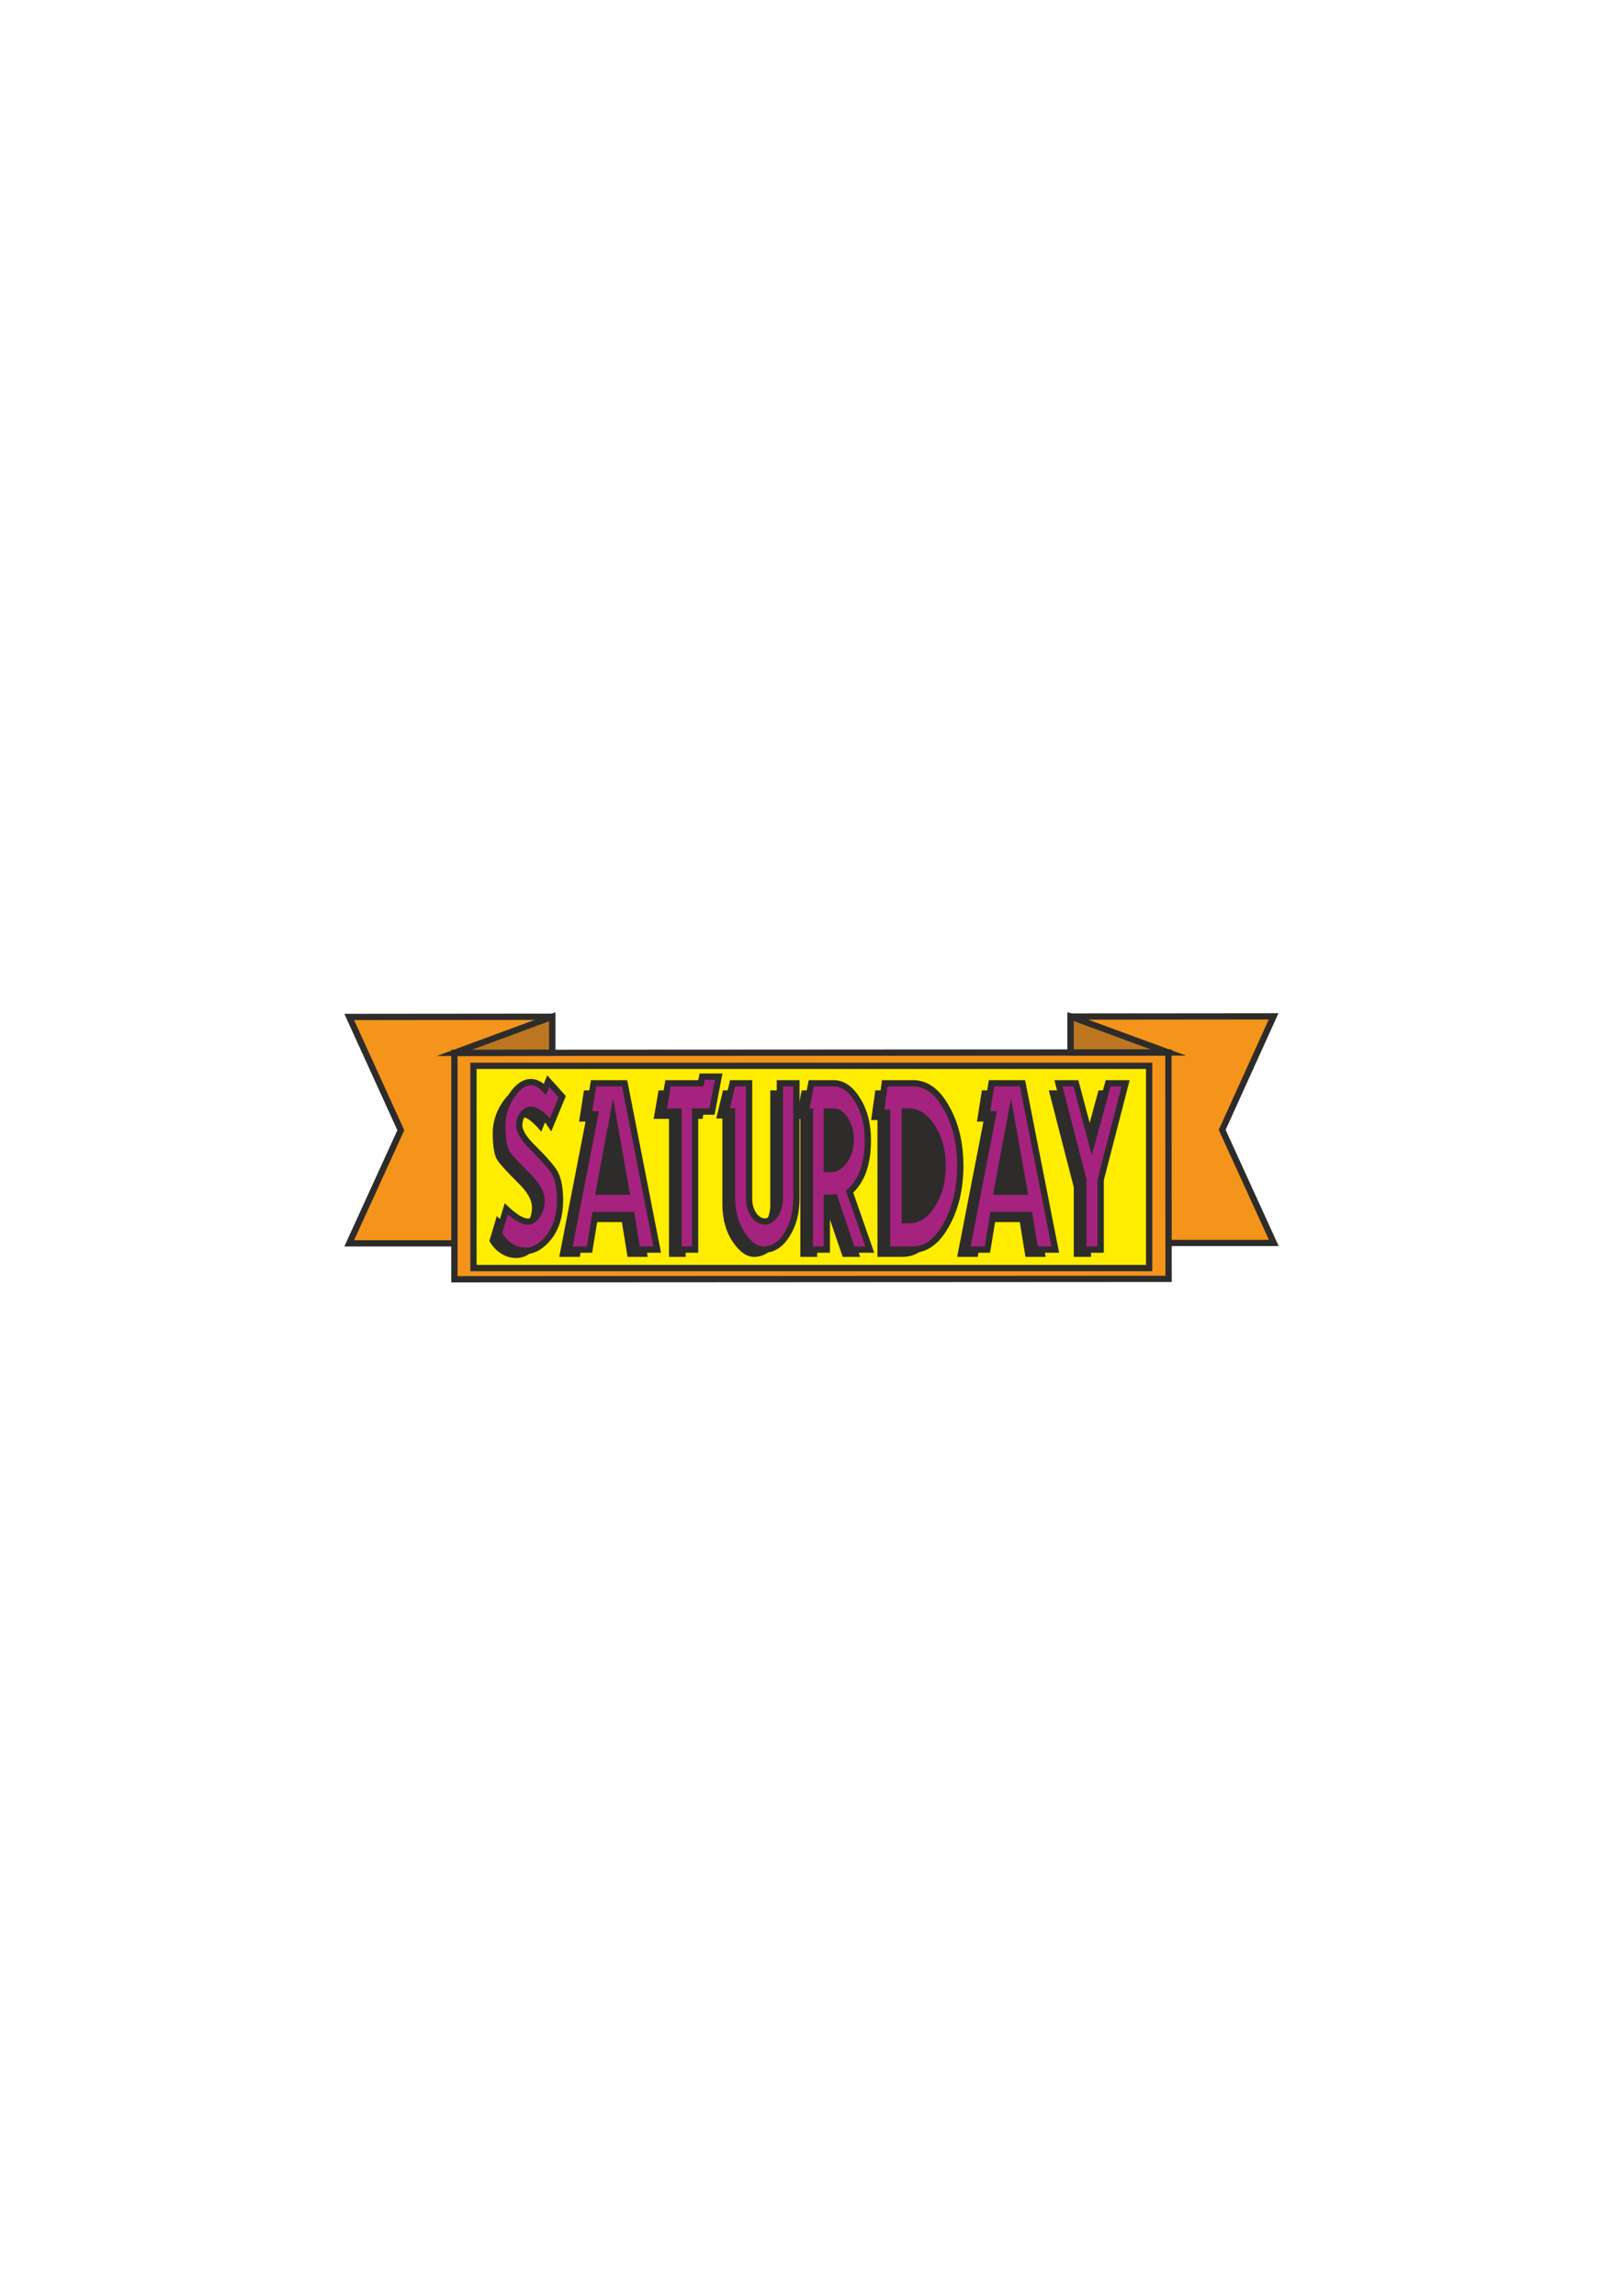 <?xml version="1.0" encoding="utf-8"?>
<!-- Created by UniConvertor 2.0rc4 (https://sk1project.net/) -->
<svg xmlns="http://www.w3.org/2000/svg" height="841.89pt" viewBox="0 0 595.276 841.89" width="595.276pt" version="1.1" xmlns:xlink="http://www.w3.org/1999/xlink" id="47893500-f612-11ea-91c1-dcc15c148e23">

<g>
	<path style="stroke:#2d2c2b;stroke-width:2.304;stroke-miterlimit:10.433;fill:#f4941a;" d="M 147.014,414.465 L 128.078,455.937 202.526,455.937 202.526,372.849 128.078,372.921 147.014,414.465 Z" />
	<path style="stroke:#2d2c2b;stroke-width:2.304;stroke-miterlimit:10.433;fill:#f4941a;" d="M 448.262,414.321 L 467.198,455.793 392.678,455.793 392.678,372.777 467.126,372.705 448.262,414.321 Z" />
	<path style="stroke:#2d2c2b;stroke-width:2.304;stroke-miterlimit:10.433;fill:#f4941a;" d="M 428.606,468.969 L 428.534,385.953 166.67,386.097 166.67,469.113 428.606,468.969 Z" />
	<path style="stroke:#2d2c2b;stroke-width:2.304;stroke-miterlimit:10.433;fill:#bc7520;" d="M 166.67,386.097 L 202.526,372.849 202.526,386.025 166.67,386.097 Z" />
	<path style="stroke:#2d2c2b;stroke-width:2.304;stroke-miterlimit:10.433;fill:#bc7520;" d="M 428.534,385.953 L 392.678,372.777 392.678,385.953 428.534,385.953 Z" />
	<path style="stroke:#2d2c2b;stroke-width:2.304;stroke-miterlimit:10.433;fill:#ffed00;" d="M 421.478,465.009 L 421.478,390.849 173.654,390.849 173.654,465.009 421.478,465.009 Z" />
	<path style="fill:#2d2c2b;" d="M 202.67,404.745 L 198.494,415.041 C 197.63,413.889 196.55,412.665 195.038,411.369 193.67,410.145 192.374,409.569 191.222,409.569 190.286,409.569 189.278,410.073 188.342,411.081 187.406,412.161 186.974,413.529 186.902,415.257 186.902,417.345 188.558,420.153 191.87,423.465 195.254,426.633 197.702,429.369 199.358,431.817 201.014,434.049 201.806,437.649 201.878,442.617 201.878,448.305 200.582,452.841 197.846,456.225 195.254,459.609 192.518,461.193 189.638,461.337 187.622,461.337 185.75,460.905 184.022,459.825 182.294,458.817 180.782,457.305 179.486,455.073 L 182.222,445.929 C 183.302,447.081 184.598,448.089 186.182,449.241 187.694,450.177 188.99,450.609 190.07,450.681 191.15,450.681 192.302,449.961 193.454,448.449 194.534,446.865 195.11,444.993 195.11,442.761 195.11,440.025 193.382,436.929 189.782,433.545 186.326,430.089 183.95,427.497 182.582,425.697 181.358,424.041 180.782,420.729 180.71,415.761 180.71,411.729 181.79,408.057 184.022,404.601 186.254,401.145 188.63,399.417 191.222,399.417 193.022,399.417 194.75,400.281 196.334,402.081 L 197.63,399.129 202.67,404.745 Z" />
	<path style="fill:#2d2c2b;" d="M 214.766,411.297 L 212.39,411.297 214.19,399.849 225.566,399.849 237.59,460.905 230.174,460.905 228.086,448.161 214.766,448.161 212.678,460.905 205.118,460.905 214.766,411.297 Z" />
	<path style="fill:#2d2c2b;" d="M 216.134,439.593 L 226.286,439.593 221.318,411.873 216.134,439.593 Z" />
	<path style="fill:#2d2c2b;" d="M 245.366,410.289 L 239.75,410.289 241.55,399.849 253.502,399.849 254.006,397.473 260.054,397.473 257.678,410.289 251.486,410.289 251.486,460.905 245.366,460.905 245.366,410.289 Z" />
	<path style="fill:#2d2c2b;" d="M 285.11,455.505 C 282.806,459.105 279.998,460.905 276.614,460.905 273.734,460.905 271.142,458.961 268.622,455.217 266.174,451.473 265.022,447.009 264.95,441.825 L 264.95,410.145 262.718,410.145 265.166,399.849 271.214,399.849 271.214,442.113 C 271.214,444.489 271.79,446.505 272.942,448.161 274.094,449.745 275.462,450.537 277.046,450.609 278.414,450.609 279.71,449.817 280.79,448.089 281.942,446.361 282.518,444.417 282.518,442.113 L 282.518,399.849 288.566,399.849 288.566,442.113 C 288.566,447.297 287.414,451.761 285.11,455.505 L 285.11,455.505 Z" />
	<path style="fill:#2d2c2b;" d="M 293.534,410.289 L 291.95,410.289 294.038,399.849 302.246,399.849 C 305.63,399.849 308.582,401.937 311.102,406.041 313.55,410.073 314.846,414.969 314.846,420.801 314.846,429.369 312.686,435.633 308.078,439.593 L 315.494,460.905 309.086,460.905 302.534,441.753 301.238,441.825 299.726,441.825 299.726,460.905 293.534,460.905 293.534,410.289 Z" />
	<path style="fill:#2d2c2b;" d="M 306.278,428.217 C 307.718,426.129 308.438,423.609 308.51,420.441 308.51,417.777 307.862,415.473 306.566,413.313 305.342,411.297 303.902,410.289 302.246,410.289 L 299.726,410.289 299.726,431.385 301.238,431.385 C 303.11,431.385 304.766,430.377 306.278,428.217 L 306.278,428.217 Z" />
	<path style="fill:#2d2c2b;" d="M 331.406,399.849 C 336.158,399.849 340.262,402.801 343.646,408.777 346.958,414.753 348.614,421.737 348.686,429.945 348.686,438.297 347.03,445.497 343.646,451.689 340.262,457.809 336.23,460.761 331.406,460.905 L 321.83,460.905 321.83,410.721 319.526,410.721 321.038,399.849 331.406,399.849 Z" />
	<path style="fill:#2d2c2b;" d="M 330.11,450.105 C 333.278,450.105 336.086,448.161 338.534,444.273 340.982,440.385 342.206,435.777 342.278,430.377 342.278,424.833 341.054,420.225 338.534,416.265 336.086,412.305 333.35,410.361 330.11,410.289 L 328.382,410.289 328.382,450.105 330.11,450.105 Z" />
	<path style="fill:#2d2c2b;" d="M 360.71,411.297 L 358.334,411.297 360.134,399.849 371.51,399.849 383.534,460.905 376.118,460.905 374.03,448.161 360.71,448.161 358.622,460.905 351.062,460.905 360.71,411.297 Z" />
	<path style="fill:#2d2c2b;" d="M 362.078,439.593 L 372.23,439.593 367.262,411.873 362.078,439.593 Z" />
	<path style="fill:#2d2c2b;" d="M 391.094,399.849 L 396.926,421.809 402.902,399.849 409.31,399.849 400.166,435.345 400.166,460.905 393.83,460.905 393.83,435.345 384.686,399.849 391.094,399.849 Z" />
	<path style="stroke:#2d2c2b;stroke-width:2.304;stroke-miterlimit:10.433;fill:#a6227f;" d="M 206.198,402.153 L 201.95,412.449 C 201.158,411.225 200.078,410.001 198.566,408.705 197.198,407.553 195.902,406.905 194.75,406.905 193.742,406.905 192.806,407.481 191.87,408.489 190.934,409.497 190.502,410.865 190.43,412.593 190.43,414.753 192.014,417.489 195.398,420.801 198.71,424.113 201.23,426.777 202.886,429.153 204.542,431.385 205.334,434.985 205.406,439.953 205.406,445.641 204.038,450.177 201.374,453.633 198.71,456.945 195.974,458.601 193.166,458.673 191.15,458.673 189.278,458.241 187.55,457.233 185.822,456.153 184.31,454.641 182.942,452.409 L 185.678,443.337 C 186.83,444.417 188.126,445.497 189.71,446.577 191.222,447.513 192.518,447.945 193.598,448.017 194.678,448.017 195.83,447.369 196.982,445.785 198.062,444.273 198.638,442.401 198.638,440.169 198.638,437.433 196.838,434.337 193.31,430.881 189.782,427.425 187.406,424.905 186.11,423.177 184.886,421.449 184.31,418.065 184.238,413.097 184.238,409.065 185.318,405.393 187.55,401.937 189.782,398.553 192.158,396.825 194.75,396.825 196.55,396.825 198.206,397.689 199.862,399.489 L 201.086,396.465 206.198,402.153 Z" />
	<path style="stroke:#2d2c2b;stroke-width:2.304;stroke-miterlimit:10.433;fill:#a6227f;" d="M 218.294,408.633 L 215.846,408.633 217.718,397.257 229.094,397.257 241.046,458.241 233.702,458.241 231.614,445.569 218.294,445.569 216.206,458.241 208.646,458.241 218.294,408.633 Z" />
	<path style="stroke:#2d2c2b;stroke-width:2.304;stroke-miterlimit:10.433;fill:#2d2c2b;" d="M 219.662,437.001 L 229.742,437.001 224.846,409.281 219.662,437.001 Z" />
	<path style="stroke:#2d2c2b;stroke-width:2.304;stroke-miterlimit:10.433;fill:#a6227f;" d="M 248.894,407.625 L 243.278,407.625 245.006,397.257 257.03,397.257 257.534,394.809 263.582,394.809 261.134,407.625 254.942,407.625 254.942,458.241 248.894,458.241 248.894,407.625 Z" />
	<path style="stroke:#2d2c2b;stroke-width:2.304;stroke-miterlimit:10.433;fill:#a6227f;" d="M 288.566,452.841 C 286.334,456.441 283.526,458.241 280.142,458.241 277.262,458.241 274.67,456.369 272.15,452.553 269.702,448.809 268.478,444.345 268.478,439.233 L 268.478,407.553 266.246,407.553 268.694,397.257 274.742,397.257 274.742,439.449 C 274.742,441.897 275.318,443.841 276.47,445.569 277.622,447.081 278.918,447.873 280.502,447.945 281.942,447.945 283.238,447.153 284.318,445.497 285.47,443.769 285.974,441.753 286.046,439.449 L 286.046,397.257 292.094,397.257 292.094,439.449 C 292.094,444.705 290.942,449.169 288.566,452.841 L 288.566,452.841 Z" />
	<path style="stroke:#2d2c2b;stroke-width:2.304;stroke-miterlimit:10.433;fill:#a6227f;" d="M 297.062,407.625 L 295.478,407.625 297.566,397.257 305.774,397.257 C 309.086,397.257 312.038,399.273 314.558,403.449 317.078,407.481 318.302,412.377 318.302,418.209 318.302,426.777 316.07,433.041 311.606,437.001 L 319.022,458.241 312.542,458.241 306.062,439.089 304.766,439.233 303.254,439.233 303.254,458.241 297.062,458.241 297.062,407.625 Z" />
	<path style="stroke:#2d2c2b;stroke-width:2.304;stroke-miterlimit:10.433;fill:#2d2c2b;" d="M 309.806,425.553 C 311.246,423.609 311.966,421.017 312.038,417.849 312.038,415.185 311.39,412.881 310.094,410.721 308.798,408.633 307.43,407.625 305.702,407.625 L 303.254,407.625 303.254,428.721 304.766,428.721 C 306.566,428.721 308.294,427.713 309.806,425.553 L 309.806,425.553 Z" />
	<path style="stroke:#2d2c2b;stroke-width:2.304;stroke-miterlimit:10.433;fill:#a6227f;" d="M 334.934,397.257 C 339.686,397.257 343.718,400.137 347.102,406.185 350.486,412.089 352.142,419.145 352.214,427.281 352.214,435.705 350.558,442.905 347.102,449.097 343.79,455.145 339.758,458.169 334.934,458.241 L 325.358,458.241 325.358,408.057 323.054,408.057 324.494,397.257 334.934,397.257 Z" />
	<path style="stroke:#2d2c2b;stroke-width:2.304;stroke-miterlimit:10.433;fill:#2d2c2b;" d="M 333.638,447.441 C 336.806,447.441 339.614,445.569 342.062,441.609 344.51,437.721 345.734,433.113 345.734,427.713 345.734,422.313 344.582,417.561 342.062,413.601 339.614,409.713 336.806,407.697 333.638,407.625 L 331.838,407.625 331.838,447.441 333.638,447.441 Z" />
	<path style="stroke:#2d2c2b;stroke-width:2.304;stroke-miterlimit:10.433;fill:#a6227f;" d="M 364.238,408.633 L 361.862,408.633 363.662,397.257 375.038,397.257 387.062,458.241 379.646,458.241 377.558,445.569 364.238,445.569 362.15,458.241 354.59,458.241 364.238,408.633 Z" />
	<path style="stroke:#2d2c2b;stroke-width:2.304;stroke-miterlimit:10.433;fill:#2d2c2b;" d="M 365.606,437.001 L 375.758,437.001 370.79,409.281 365.606,437.001 Z" />
	<path style="stroke:#2d2c2b;stroke-width:2.304;stroke-miterlimit:10.433;fill:#a6227f;" d="M 394.622,397.257 L 400.454,419.217 406.43,397.257 412.838,397.257 403.694,432.681 403.694,458.241 397.358,458.241 397.358,432.681 388.214,397.257 394.622,397.257 Z" />
</g>
</svg>